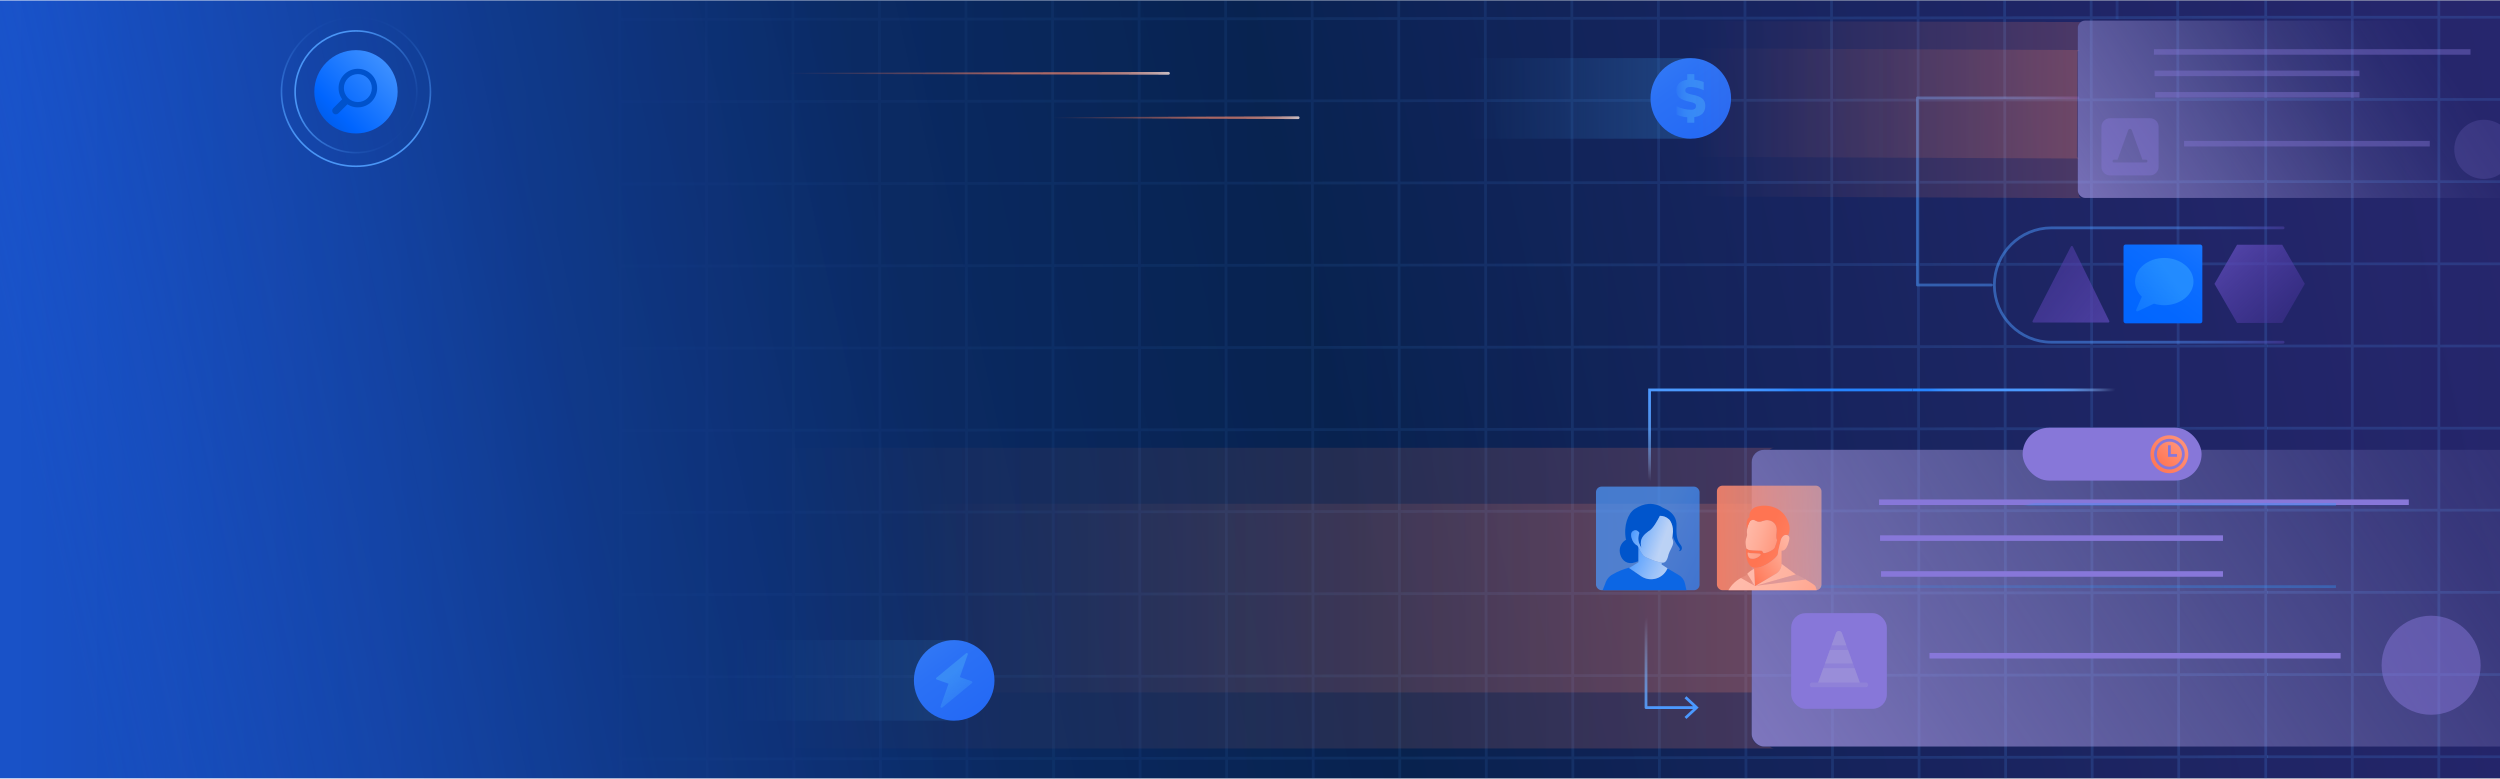 <?xml version="1.0" encoding="UTF-8"?><svg xmlns="http://www.w3.org/2000/svg" xmlns:xlink="http://www.w3.org/1999/xlink" viewBox="0 0 1800 560.72"><defs><style>.cls-1,.cls-2,.cls-3,.cls-4,.cls-5,.cls-6,.cls-7,.cls-8{fill:none;}.cls-9{fill:url(#linear-gradient);}.cls-10{clip-path:url(#clippath);}.cls-2{stroke:url(#linear-gradient-17);}.cls-2,.cls-3,.cls-4,.cls-5{stroke-width:2px;}.cls-2,.cls-3,.cls-6,.cls-7,.cls-8{stroke-miterlimit:10;}.cls-2,.cls-3,.cls-11,.cls-12,.cls-13,.cls-14{opacity:.7;}.cls-3{stroke:url(#linear-gradient-18);}.cls-15{mask:url(#mask);}.cls-16{fill:#05c;}.cls-17,.cls-18{fill:#8777d9;}.cls-19{fill:#0c66e4;}.cls-20{fill:#579dff;}.cls-21{clip-path:url(#clippath-1);}.cls-22{clip-path:url(#clippath-3);}.cls-23{clip-path:url(#clippath-2);}.cls-24{clip-path:url(#clippath-7);}.cls-25{clip-path:url(#clippath-6);}.cls-26{isolation:isolate;}.cls-26,.cls-4,.cls-5,.cls-18{opacity:.5;}.cls-26,.cls-27{fill:#998dd9;}.cls-26,.cls-27,.cls-28{fill-rule:evenodd;}.cls-29{fill:#ffbdad;}.cls-29,.cls-30,.cls-31{opacity:.2;}.cls-4{stroke:url(#linear-gradient-19);}.cls-4,.cls-5{stroke-linecap:round;stroke-linejoin:round;}.cls-5{stroke:url(#linear-gradient-20);}.cls-6{stroke:#8777d9;stroke-width:4px;}.cls-32{fill:url(#linear-gradient-8);}.cls-33{fill:url(#linear-gradient-9);}.cls-34{fill:url(#linear-gradient-2);}.cls-35{fill:url(#linear-gradient-6);}.cls-36{fill:url(#linear-gradient-7);}.cls-37{fill:url(#linear-gradient-5);}.cls-38{opacity:.4;}.cls-12{fill:url(#linear-gradient-37);}.cls-13{fill:url(#linear-gradient-10);}.cls-14{fill:url(#linear-gradient-13);}.cls-28{fill:#0052cc;}.cls-39{fill:url(#linear-gradient-41);}.cls-40{fill:url(#linear-gradient-40);}.cls-41{fill:url(#linear-gradient-43);}.cls-42{fill:url(#linear-gradient-42);}.cls-43{fill:url(#linear-gradient-14);}.cls-44{fill:url(#linear-gradient-22);}.cls-45{fill:url(#linear-gradient-21);}.cls-46{fill:url(#linear-gradient-23);}.cls-47{fill:url(#linear-gradient-15);}.cls-48{fill:url(#linear-gradient-16);}.cls-49{fill:url(#linear-gradient-12);}.cls-50{fill:url(#linear-gradient-11);}.cls-51{fill:url(#linear-gradient-27);}.cls-52{fill:url(#linear-gradient-24);}.cls-53{fill:url(#linear-gradient-26);}.cls-54{fill:url(#linear-gradient-38);}.cls-55{fill:url(#linear-gradient-35);}.cls-56{fill:url(#linear-gradient-34);}.cls-57{fill:url(#linear-gradient-39);}.cls-58{fill:url(#linear-gradient-36);}.cls-59{fill:url(#linear-gradient-25);}.cls-60{fill:url(#linear-gradient-28);}.cls-61{fill:url(#linear-gradient-29);}.cls-62{fill:url(#linear-gradient-33);}.cls-63{fill:url(#linear-gradient-30);}.cls-64{fill:url(#linear-gradient-32);}.cls-65{fill:url(#linear-gradient-31);}.cls-7{stroke:url(#linear-gradient-45);}.cls-7,.cls-8{stroke-width:1.17px;}.cls-8{stroke:url(#linear-gradient-44);}.cls-30{fill:url(#linear-gradient-3);}.cls-31{fill:url(#linear-gradient-4);}</style><clipPath id="clippath"><rect class="cls-1" y=".36" width="1800" height="560"/></clipPath><linearGradient id="linear-gradient" x1="-12.48" y1="276.41" x2="1811.64" y2="276.41" gradientUnits="userSpaceOnUse"><stop offset="0" stop-color="#1953ca"/><stop offset=".06" stop-color="#174dbc"/><stop offset=".27" stop-color="#123c90"/><stop offset=".48" stop-color="#0e2f6e"/><stop offset=".67" stop-color="#0b2555"/><stop offset=".85" stop-color="#092047"/><stop offset="1" stop-color="#091e42"/></linearGradient><linearGradient id="linear-gradient-2" x1="46.9" y1="462.87" x2="1792.56" y2="81.14" gradientTransform="translate(1799.16 552.82) rotate(-180)" gradientUnits="userSpaceOnUse"><stop offset="0" stop-color="#1e62f5" stop-opacity="0"/><stop offset=".08" stop-color="#164cbd" stop-opacity=".22"/><stop offset=".22" stop-color="#0d327a" stop-opacity=".49"/><stop offset=".36" stop-color="#072352" stop-opacity=".65"/><stop offset=".52" stop-color="#061e45" stop-opacity=".7"/><stop offset=".53" stop-color="#071e47" stop-opacity=".69"/><stop offset="1" stop-color="#442e97" stop-opacity=".5"/></linearGradient><linearGradient id="linear-gradient-3" x1="4291.87" y1="-14006.65" x2="2946.58" y2="-13997.71" gradientTransform="translate(4654.59 -13693.77) rotate(179.93)" gradientUnits="userSpaceOnUse"><stop offset="0" stop-color="#4c98f6" stop-opacity="0"/><stop offset=".41" stop-color="#4c98f6" stop-opacity=".43"/><stop offset=".82" stop-color="#4c98f6" stop-opacity=".84"/><stop offset="1" stop-color="#4c98f6"/></linearGradient><linearGradient id="linear-gradient-4" x1="2985.78" y1="-14145.58" x2="1711.57" y2="-14137.11" gradientTransform="translate(-170.39 -13828.83) scale(1 -1)" xlink:href="#linear-gradient-3"/><clipPath id="clippath-1"><rect class="cls-1" y=".36" width="1800" height="560"/></clipPath><clipPath id="clippath-2"><rect class="cls-1" x="508.34" y="-34.47" width="1352.68" height="607.78"/></clipPath><linearGradient id="linear-gradient-5" x1="528.86" y1="430.64" x2="1277.71" y2="430.64" gradientUnits="userSpaceOnUse"><stop offset=".04" stop-color="#ff856b" stop-opacity="0"/><stop offset="1" stop-color="#ff856b" stop-opacity=".2"/></linearGradient><clipPath id="clippath-3"><rect class="cls-1" x="1257.47" y="317.69" width="635.75" height="232.62"/></clipPath><linearGradient id="linear-gradient-6" x1="1062.27" y1="751.16" x2="1893.62" y2="192.05" gradientUnits="userSpaceOnUse"><stop offset=".12" stop-color="#9887db"/><stop offset=".23" stop-color="#9e8ede" stop-opacity=".83"/><stop offset=".43" stop-color="#aa9ce5" stop-opacity=".54"/><stop offset=".62" stop-color="#b3a7ea" stop-opacity=".31"/><stop offset=".78" stop-color="#baafee" stop-opacity=".14"/><stop offset=".91" stop-color="#beb4f1" stop-opacity=".04"/><stop offset=".99" stop-color="#c0b6f2" stop-opacity="0"/></linearGradient><linearGradient id="linear-gradient-7" x1="634.01" y1="430.64" x2="1261.21" y2="430.64" xlink:href="#linear-gradient-5"/><linearGradient id="linear-gradient-8" x1="946.39" y1="70.85" x2="1217.37" y2="70.85" gradientUnits="userSpaceOnUse"><stop offset=".41" stop-color="#2d71b5" stop-opacity="0"/><stop offset="1" stop-color="#2d71b5" stop-opacity=".4"/></linearGradient><linearGradient id="linear-gradient-9" x1="1310.64" y1="200.74" x2="1096.8" y2="-97.04" gradientUnits="userSpaceOnUse"><stop offset=".05" stop-color="#1953ca"/><stop offset=".09" stop-color="#1954cd"/><stop offset=".11" stop-color="#1b58d6"/><stop offset=".14" stop-color="#1d5ee7"/><stop offset=".15" stop-color="#2064f5"/><stop offset=".32" stop-color="#2267f5"/><stop offset=".47" stop-color="#2b71f5"/><stop offset=".6" stop-color="#3a82f5"/><stop offset=".71" stop-color="#4c98f6"/></linearGradient><linearGradient id="linear-gradient-10" x1="1206.92" y1="70.85" x2="1227.81" y2="70.85" gradientUnits="userSpaceOnUse"><stop offset="0" stop-color="#3f97f6" stop-opacity=".2"/><stop offset="0" stop-color="#3f97f6" stop-opacity=".21"/><stop offset=".07" stop-color="#3f97f6" stop-opacity=".39"/><stop offset=".15" stop-color="#3f97f6" stop-opacity=".55"/><stop offset=".23" stop-color="#3f97f6" stop-opacity=".69"/><stop offset=".31" stop-color="#3f97f6" stop-opacity=".8"/><stop offset=".4" stop-color="#3f97f6" stop-opacity=".89"/><stop offset=".5" stop-color="#3f97f6" stop-opacity=".95"/><stop offset=".62" stop-color="#3f97f6" stop-opacity=".99"/><stop offset=".79" stop-color="#3f97f6"/></linearGradient><linearGradient id="linear-gradient-11" x1="416.04" y1="489.87" x2="687.02" y2="489.87" gradientUnits="userSpaceOnUse"><stop offset=".41" stop-color="#2d71b5" stop-opacity="0"/><stop offset="1" stop-color="#2d71b5" stop-opacity=".2"/></linearGradient><linearGradient id="linear-gradient-12" x1="780.29" y1="619.76" x2="566.45" y2="321.97" xlink:href="#linear-gradient-9"/><linearGradient id="linear-gradient-13" x1="727.33" y1="539.09" x2="672.41" y2="472.03" gradientUnits="userSpaceOnUse"><stop offset=".33" stop-color="#3f97f6" stop-opacity="0"/><stop offset=".39" stop-color="#3f97f6" stop-opacity=".1"/><stop offset=".51" stop-color="#3f97f6" stop-opacity=".36"/><stop offset=".69" stop-color="#3f97f6" stop-opacity=".76"/><stop offset=".79" stop-color="#3f97f6"/></linearGradient><linearGradient id="linear-gradient-14" x1="758.18" y1="84.74" x2="935.67" y2="84.74" gradientUnits="userSpaceOnUse"><stop offset="0" stop-color="#ec6743" stop-opacity="0"/><stop offset=".32" stop-color="#ed7557" stop-opacity=".36"/><stop offset=".6" stop-color="#ee836a" stop-opacity=".7"/><stop offset=".72" stop-color="#ee856c" stop-opacity=".7"/><stop offset=".79" stop-color="#ef8d76" stop-opacity=".71"/><stop offset=".85" stop-color="#f09b87" stop-opacity=".72"/><stop offset=".91" stop-color="#f3ae9e" stop-opacity=".74"/><stop offset=".96" stop-color="#f6c8bc" stop-opacity=".77"/><stop offset="1" stop-color="#fae5df" stop-opacity=".8"/></linearGradient><linearGradient id="linear-gradient-15" x1="567.19" y1="52.8" x2="842.28" y2="52.8" xlink:href="#linear-gradient-14"/><linearGradient id="linear-gradient-16" x1="482.58" y1="731.18" x2="1796.45" y2="731.18" gradientUnits="userSpaceOnUse"><stop offset="0" stop-color="#fff"/><stop offset=".07" stop-color="#f7f7f7"/><stop offset=".18" stop-color="#e3e3e3"/><stop offset=".32" stop-color="#c2c2c2"/><stop offset=".47" stop-color="#949494"/><stop offset=".63" stop-color="#595959"/><stop offset=".81" stop-color="#131313"/><stop offset=".85" stop-color="#000"/></linearGradient><mask id="mask" x="423.04" y="250.41" width="1373.41" height="961.54" maskUnits="userSpaceOnUse"><polygon class="cls-48" points="482.58 692.88 1795.19 250.41 1796.45 1211.95 482.58 692.88"/></mask><linearGradient id="linear-gradient-17" x1="704.05" y1="422.39" x2="1681.87" y2="422.39" gradientUnits="userSpaceOnUse"><stop offset=".33" stop-color="#2c99ff" stop-opacity="0"/><stop offset=".48" stop-color="#2c99ff" stop-opacity=".1"/><stop offset=".8" stop-color="#2c99ff" stop-opacity=".34"/><stop offset="1" stop-color="#2c99ff" stop-opacity=".5"/></linearGradient><linearGradient id="linear-gradient-18" x1="423.04" y1="363.21" x2="1681.87" y2="363.21" xlink:href="#linear-gradient-17"/><linearGradient id="linear-gradient-19" x1="1379.5" y1="137.85" x2="1497.1" y2="137.85" gradientUnits="userSpaceOnUse"><stop offset="0" stop-color="#4c9aff"/><stop offset=".42" stop-color="#4c97fd"/><stop offset=".59" stop-color="#4c90f5"/><stop offset=".72" stop-color="#4d84e9"/><stop offset=".83" stop-color="#4e72d8"/><stop offset=".92" stop-color="#505bc2"/><stop offset="1" stop-color="#5243aa"/></linearGradient><linearGradient id="linear-gradient-20" x1="1434.91" y1="205.21" x2="1644.84" y2="205.21" xlink:href="#linear-gradient-19"/><linearGradient id="linear-gradient-21" x1="1522.93" y1="364.51" x2="1619.54" y2="271.7" gradientUnits="userSpaceOnUse"><stop offset=".32" stop-color="#ff7452"/><stop offset=".38" stop-color="#ff8061"/><stop offset=".62" stop-color="#ffac97"/><stop offset=".74" stop-color="#ffbdad"/><stop offset="1" stop-color="#ffebe5"/></linearGradient><linearGradient id="linear-gradient-22" x1="1502.96" y1="383.72" x2="1648.92" y2="243.52" xlink:href="#linear-gradient-21"/><linearGradient id="linear-gradient-23" x1="1410.81" y1="492.5" x2="964.79" y2="284.1" gradientTransform="translate(2372.79 775.29) rotate(180)" gradientUnits="userSpaceOnUse"><stop offset=".22" stop-color="#0065ff"/><stop offset=".5" stop-color="#4c9aff"/></linearGradient><linearGradient id="linear-gradient-24" x1="1087.49" y1="362.24" x2="1269.92" y2="445.33" gradientUnits="userSpaceOnUse"><stop offset=".23" stop-color="#0052cc"/><stop offset=".27" stop-color="#0053cf"/><stop offset=".3" stop-color="#0056d8"/><stop offset=".33" stop-color="#005ce9"/><stop offset=".36" stop-color="#0065ff"/><stop offset=".47" stop-color="#4c9aff"/><stop offset=".63" stop-color="#d7e7ff" stop-opacity=".8"/></linearGradient><linearGradient id="linear-gradient-25" x1="1110.81" y1="357.07" x2="1248.79" y2="407.68" xlink:href="#linear-gradient-24"/><linearGradient id="linear-gradient-26" x1="1185.67" y1="389.72" x2="1343.95" y2="385.4" gradientTransform="translate(2547.66 774.63) rotate(-180)" gradientUnits="userSpaceOnUse"><stop offset=".1" stop-color="#ff7452"/><stop offset=".44" stop-color="#ff9177" stop-opacity=".8"/><stop offset=".82" stop-color="#ffb09d" stop-opacity=".58"/><stop offset="1" stop-color="#ffbdad" stop-opacity=".5"/></linearGradient><linearGradient id="linear-gradient-27" x1="1345.94" y1="408.72" x2="1206.41" y2="367.62" gradientUnits="userSpaceOnUse"><stop offset=".32" stop-color="#ff7452"/><stop offset=".37" stop-color="#ff8061"/><stop offset=".56" stop-color="#ffac97"/><stop offset=".66" stop-color="#ffbdad"/><stop offset="1" stop-color="#ffebe5"/></linearGradient><linearGradient id="linear-gradient-28" x1="1175.35" y1="346.71" x2="1477.23" y2="475.35" xlink:href="#linear-gradient-21"/><linearGradient id="linear-gradient-29" x1="1229.5" y1="432.73" x2="1319.02" y2="375.35" xlink:href="#linear-gradient-21"/><linearGradient id="linear-gradient-30" x1="1401.85" y1="490.27" x2="1222.4" y2="393.18" gradientUnits="userSpaceOnUse"><stop offset=".32" stop-color="#ff7452"/><stop offset=".35" stop-color="#ff7c5d"/><stop offset=".45" stop-color="#ff9479"/><stop offset=".56" stop-color="#ffa690"/><stop offset=".67" stop-color="#ffb3a0"/><stop offset=".8" stop-color="#ffbaaa"/><stop offset=".98" stop-color="#ffbdad"/></linearGradient><linearGradient id="linear-gradient-31" x1="1341.63" y1="423.33" x2="1202.1" y2="382.24" xlink:href="#linear-gradient-21"/><linearGradient id="linear-gradient-32" x1="1234.09" y1="64.6" x2="1532.63" y2="64.6" gradientTransform="translate(-27.71 3.63) rotate(.26)" xlink:href="#linear-gradient-5"/><linearGradient id="linear-gradient-33" x1="1212.01" y1="78.91" x2="1499.09" y2="78.91" xlink:href="#linear-gradient-5"/><linearGradient id="linear-gradient-34" x1="1631.26" y1="325.65" x2="1348.15" y2="102.23" gradientUnits="userSpaceOnUse"><stop offset=".11" stop-color="#6554c0"/><stop offset=".21" stop-color="#6251bc" stop-opacity=".95"/><stop offset=".37" stop-color="#5b49b4" stop-opacity=".8"/><stop offset=".58" stop-color="#503ca6" stop-opacity=".57"/><stop offset=".8" stop-color="#442e96" stop-opacity=".3"/></linearGradient><linearGradient id="linear-gradient-35" x1="1559.45" y1="128.91" x2="1687.97" y2="272.6" xlink:href="#linear-gradient-34"/><linearGradient id="linear-gradient-36" x1="1496.76" y1="287.27" x2="1669.24" y2="51.27" gradientUnits="userSpaceOnUse"><stop offset=".05" stop-color="#0052cc"/><stop offset=".08" stop-color="#0053cf"/><stop offset=".11" stop-color="#0056d8"/><stop offset=".13" stop-color="#005ce9"/><stop offset=".15" stop-color="#0065ff"/><stop offset=".3" stop-color="#0367ff"/><stop offset=".42" stop-color="#0d6eff"/><stop offset=".53" stop-color="#1f7aff"/><stop offset=".64" stop-color="#378bff"/><stop offset=".71" stop-color="#4c9aff"/></linearGradient><linearGradient id="linear-gradient-37" x1="1461.98" y1="270.07" x2="1590.22" y2="180.43" gradientUnits="userSpaceOnUse"><stop offset=".33" stop-color="#2c99ff" stop-opacity="0"/><stop offset=".38" stop-color="#2c99ff" stop-opacity=".1"/><stop offset=".51" stop-color="#2c99ff" stop-opacity=".34"/><stop offset=".68" stop-color="#2c99ff" stop-opacity=".74"/><stop offset=".79" stop-color="#2c99ff"/></linearGradient><linearGradient id="linear-gradient-38" x1="1113.28" y1="408.27" x2="1273.14" y2="539.42" gradientUnits="userSpaceOnUse"><stop offset=".38" stop-color="#b2d4ff" stop-opacity="0"/><stop offset=".6" stop-color="#4c9aff"/><stop offset=".8" stop-color="#4998ff"/><stop offset=".88" stop-color="#4294ff"/><stop offset=".95" stop-color="#368dff"/><stop offset=".99" stop-color="#2684ff"/></linearGradient><linearGradient id="linear-gradient-39" x1="1337.44" y1="53.36" x2="1890.63" y2="-106.37" gradientUnits="userSpaceOnUse"><stop offset=".24" stop-color="#4c9aff" stop-opacity="0"/><stop offset=".56" stop-color="#4c9aff" stop-opacity=".44"/><stop offset=".87" stop-color="#4c9aff" stop-opacity=".84"/><stop offset="1" stop-color="#4c9aff"/></linearGradient><linearGradient id="linear-gradient-40" x1="1548.81" y1="321.75" x2="1396.5" y2="257.64" gradientUnits="userSpaceOnUse"><stop offset=".24" stop-color="#b2d4ff" stop-opacity="0"/><stop offset=".27" stop-color="#a2caff" stop-opacity=".16"/><stop offset=".3" stop-color="#8ebfff" stop-opacity=".35"/><stop offset=".34" stop-color="#7cb5ff" stop-opacity=".53"/><stop offset=".38" stop-color="#6dadff" stop-opacity=".67"/><stop offset=".41" stop-color="#61a6ff" stop-opacity=".79"/><stop offset=".45" stop-color="#57a0ff" stop-opacity=".88"/><stop offset=".5" stop-color="#519cff" stop-opacity=".95"/><stop offset=".54" stop-color="#4d9aff" stop-opacity=".99"/><stop offset=".6" stop-color="#4c9aff"/><stop offset=".8" stop-color="#4998ff"/><stop offset=".88" stop-color="#4294ff"/><stop offset=".95" stop-color="#368dff"/><stop offset=".99" stop-color="#2684ff"/></linearGradient><linearGradient id="linear-gradient-41" x1="1186.17" y1="394.37" x2="1287.96" y2="273.58" xlink:href="#linear-gradient-40"/><clipPath id="clippath-6"><rect class="cls-1" x="1489.54" y="4.94" width="424.86" height="152.34"/></clipPath><clipPath id="clippath-7"><rect class="cls-1" x="1493.79" y="11.15" width="370.72" height="139.02"/></clipPath><linearGradient id="linear-gradient-42" x1="1377.13" y1="270.2" x2="1873.97" y2="-63.93" gradientUnits="userSpaceOnUse"><stop offset=".12" stop-color="#9887db"/><stop offset=".2" stop-color="#9e8ede" stop-opacity=".83"/><stop offset=".34" stop-color="#aa9ce5" stop-opacity=".54"/><stop offset=".48" stop-color="#b3a7ea" stop-opacity=".31"/><stop offset=".59" stop-color="#baafee" stop-opacity=".14"/><stop offset=".68" stop-color="#beb4f1" stop-opacity=".04"/><stop offset=".74" stop-color="#c0b6f2" stop-opacity="0"/></linearGradient><linearGradient id="linear-gradient-43" x1="126.54" y1="190.73" x2="447.62" y2="-117.69" gradientUnits="userSpaceOnUse"><stop offset=".23" stop-color="#0052cc"/><stop offset=".27" stop-color="#0053cf"/><stop offset=".3" stop-color="#0056d8"/><stop offset=".33" stop-color="#005ce9"/><stop offset=".36" stop-color="#0065ff"/><stop offset=".5" stop-color="#4c9aff"/></linearGradient><linearGradient id="linear-gradient-44" x1="7782.12" y1="11.88" x2="7782.93" y2="120.3" gradientTransform="translate(8038.82) rotate(-180) scale(1 -1)" gradientUnits="userSpaceOnUse"><stop offset="0" stop-color="#4a96f6" stop-opacity="0"/><stop offset=".07" stop-color="#4a96f6" stop-opacity=".05"/><stop offset=".2" stop-color="#4a96f6" stop-opacity=".17"/><stop offset=".37" stop-color="#4a96f6" stop-opacity=".37"/><stop offset=".57" stop-color="#4a96f6" stop-opacity=".64"/><stop offset=".8" stop-color="#4a96f6" stop-opacity=".99"/><stop offset=".81" stop-color="#4a96f6"/></linearGradient><linearGradient id="linear-gradient-45" x1="-5847.69" y1="-10473.29" x2="-5847.03" y2="-10384.49" gradientTransform="translate(-4689.89 -10819.15) rotate(-53.72) scale(1 -1)" xlink:href="#linear-gradient-44"/></defs><g id="bg"><g class="cls-10"><rect class="cls-9" x="-12.48" y="-14.06" width="1824.12" height="580.93"/><rect class="cls-34" x="-12.48" y="-14.06" width="1824.12" height="580.93" transform="translate(1799.16 552.82) rotate(180)"/><path class="cls-30" d="m448.12,728.91l-.16-122.2,60.32-.08.16,122.2h2s-.16-122.21-.16-122.21l60.32-.08.16,122.2h2s-.16-122.21-.16-122.21l60.32-.08.16,122.2h2s-.16-122.21-.16-122.21l60.32-.08.16,122.2h2s-.16-122.21-.16-122.21l60.32-.08.16,122.2h2s-.16-122.21-.16-122.21l60.32-.08.16,122.2h2s-.16-122.21-.16-122.21l60.32-.08.16,122.2h2s-.16-122.21-.16-122.21l60.32-.08.16,122.2h2s-.16-122.21-.16-122.21l60.32-.08.16,122.2h2s-.16-122.21-.16-122.21l60.32-.08.16,122.2h2s-.16-122.21-.16-122.21l60.32-.08.16,122.2h2s-.16-122.21-.16-122.21l60.32-.08.16,122.2h2s-.16-122.21-.16-122.21l60.32-.08.16,122.2h2s-.16-122.21-.16-122.21l60.32-.08.16,122.2h2s-.16-122.21-.16-122.21l60.32-.08.16,122.2h2s-.16-122.21-.16-122.21l60.32-.08.16,122.2h2s-.16-122.21-.16-122.21l60.32-.08.16,122.2h2s-.16-122.21-.16-122.21l60.32-.08.16,122.2h2s-.16-122.21-.16-122.21l63.36-.18v-2s-63.36.18-63.36.18l-.07-57.18,63.36-.18v-2s-63.36.18-63.36.18l-.07-57.18,63.36-.18v-2s-63.36.18-63.36.18l-.07-57.18,63.36-.18v-2s-63.36.18-63.36.18l-.07-57.18,63.36-.18v-2s-63.36.18-63.36.18l-.07-57.01,63.36-.18v-2s-63.36.18-63.36.18l-.07-57.18,63.36-.18v-2s-63.36.18-63.36.18l-.07-57.18,63.36-.18v-2s-63.36.18-63.36.18l-.07-57.18,63.36-.18v-2s-63.36.18-63.36.18l-.07-57.18,63.36-.18v-2s-63.36.18-63.36.18l-.07-57.18,63.36-.18v-2s-63.36.18-63.36.18l-.07-57.18,63.36-.18v-2s-63.36.18-63.36.18l-.07-54.3h-2s.07,54.3.07,54.3l-60.32.08-.07-54.3h-2s.07,54.3.07,54.3l-60.32.08-.07-54.3h-2s.07,54.3.07,54.3l-60.32.08-.07-54.3h-2s.07,54.3.07,54.3l-60.32.08-.07-54.3h-2s.07,54.3.07,54.3l-60.32.08-.07-54.3h-2s.07,54.3.07,54.3l-60.32.08-.07-54.3h-2s.07,54.3.07,54.3l-60.32.08-.07-54.3h-2s.07,54.3.07,54.3l-60.32.08-.07-54.3h-2s.07,54.3.07,54.3l-60.32.08-.07-54.3h-2s.07,54.3.07,54.3l-60.32.08-.07-54.3h-2s.07,54.3.07,54.3l-60.32.08-.07-54.3h-2s.07,54.3.07,54.3l-60.32.08-.07-54.3h-2s.07,54.3.07,54.3l-60.32.08-.07-54.3h-2s.07,54.3.07,54.3l-60.32.08-.07-54.3h-2s.07,54.3.07,54.3l-60.32.08-.07-54.3h-2s.07,54.3.07,54.3l-60.32.08-.07-54.3h-2s.07,54.3.07,54.3l-60.32.08-.07-54.3h-2s.07,54.3.07,54.3l-60.32.08-.07-54.3h-2s1.08,829.34,1.08,829.34h2Zm-.16-124.2l-.07-57.18,60.32-.08.07,57.18-60.32.08Zm745.49-296.71l-60.32.08-.07-57.18,60.32-.08.07,57.18Zm1.93-57.18l60.32-.08.07,57.18-60.32.08-.07-57.18Zm-64.25,57.27l-60.32.08-.07-57.18,60.32-.08.07,57.18Zm-62.32.08l-60.32.08-.07-57.18,60.32-.08.07,57.18Zm-62.32.08l-60.32.08-.07-57.18,60.32-.08.07,57.18Zm-62.32.08l-60.32.08-.07-57.18,60.32-.08.07,57.18Zm-62.32.08l-60.32.08-.07-57.18,60.32-.08.07,57.18Zm-62.32.08l-60.32.08-.07-57.18,60.32-.08.07,57.18Zm-62.32.08l-60.32.08-.07-57.18,60.32-.08.07,57.18Zm0,2l.07,57.01-60.32.08-.07-57.01,60.32-.08Zm2,0l60.32-.08.07,57.01-60.32.08-.07-57.01Zm62.32-.08l60.32-.08.07,57.01-60.32.08-.07-57.01Zm62.32-.08l60.32-.08.07,57.01-60.32.08-.07-57.01Zm62.32-.08l60.32-.08.07,57.01-60.32.08-.07-57.01Zm62.32-.08l60.32-.08.07,57.01-60.32.08-.07-57.01Zm62.32-.08l60.32-.08.07,57.01-60.32.08-.07-57.01Zm62.32-.08l60.32-.08.07,57.01-60.32.08-.07-57.01Zm62.32-.08l60.32-.08.07,57.01-60.32.08-.07-57.01Zm62.32-.08l60.32-.08.07,57.01-60.32.08-.07-57.01Zm0-2l-.07-57.18,60.32-.08.07,57.18-60.32.08Zm-.08-59.18l-.07-57.18,60.32-.08.07,57.18-60.32.08Zm-2,0l-60.32.08-.07-57.18,60.32-.08.07,57.18Zm-62.32.08l-60.32.08-.07-57.18,60.32-.08.07,57.18Zm-62.32.08l-60.32.08-.07-57.18,60.32-.08.07,57.18Zm-62.32.08l-60.32.08-.07-57.18,60.32-.08.07,57.18Zm-62.32.08l-60.32.08-.07-57.18,60.32-.08.07,57.18Zm-62.32.08l-60.32.08-.07-57.18,60.32-.08.07,57.18Zm-62.32.08l-60.32.08-.07-57.18,60.32-.08.07,57.18Zm-62.32.08l-60.32.08-.07-57.18,60.32-.08.07,57.18Zm-62.32.08l-60.32.08-.07-57.18,60.32-.08.07,57.18Zm-62.32.08l-60.32.08-.07-57.18,60.32-.08.07,57.18Zm0,2l.07,57.18-60.32.08-.07-57.18,60.32-.08Zm.08,59.18l.07,57.01-60.32.08-.07-57.01,60.32-.08Zm.08,59.01l.07,57.18-60.32.08-.07-57.18,60.32-.08Zm2,0l60.32-.08.07,57.18-60.32.08-.07-57.18Zm62.32-.08l60.32-.08.07,57.18-60.32.08-.07-57.18Zm62.32-.08l60.32-.08.07,57.18-60.32.08-.07-57.18Zm62.32-.08l60.32-.08.07,57.18-60.32.08-.07-57.18Zm62.32-.08l60.32-.08.07,57.18-60.32.08-.07-57.18Zm62.32-.08l60.32-.08.07,57.18-60.32.08-.07-57.18Zm62.32-.08l60.32-.08.07,57.18-60.32.08-.07-57.18Zm62.32-.08l60.32-.08.07,57.18-60.32.08-.07-57.18Zm62.32-.08l60.32-.08.07,57.18-60.32.08-.07-57.18Zm62.32-.08l60.32-.08.07,57.18-60.32.08-.07-57.18Zm62.32-.08l60.32-.08.07,57.18-60.32.08-.07-57.18Zm0-2l-.07-57.01,60.32-.08.07,57.01-60.32.08Zm-.08-59.01l-.07-57.18,60.32-.08.07,57.18-60.32.08Zm-.08-59.18l-.07-57.18,60.32-.08.07,57.18-60.32.08Zm-.08-59.18l-.07-57.18,60.32-.08.07,57.18-60.32.08Zm-2,0l-60.32.08-.07-57.18,60.32-.08.07,57.18Zm-62.32.08l-60.32.08-.07-57.18,60.32-.08.07,57.18Zm-62.32.08l-60.32.08-.07-57.18,60.32-.08.07,57.18Zm-62.32.08l-60.32.08-.07-57.18,60.32-.08.07,57.18Zm-62.32.08l-60.32.08-.07-57.18,60.32-.08.07,57.18Zm-62.32.08l-60.32.08-.07-57.18,60.32-.08.07,57.18Zm-62.32.08l-60.32.08-.07-57.18,60.32-.08.07,57.18Zm-62.32.08l-60.32.08-.07-57.18,60.32-.08.07,57.18Zm-62.32.08l-60.32.08-.07-57.18,60.32-.08.07,57.18Zm-62.32.08l-60.32.08-.07-57.18,60.32-.08.07,57.18Zm-62.32.08l-60.32.08-.07-57.18,60.32-.08.07,57.18Zm-62.32.08l-60.32.08-.07-57.18,60.32-.08.07,57.18Zm0,2l.07,57.18-60.32.08-.07-57.18,60.32-.08Zm.08,59.18l.07,57.18-60.32.08-.07-57.18,60.32-.08Zm.08,59.18l.07,57.01-60.32.08-.07-57.01,60.32-.08Zm.08,59.01l.07,57.18-60.32.08-.07-57.18,60.32-.08Zm.08,59.18l.07,57.18-60.32.08-.07-57.18,60.32-.08Zm2,0l60.32-.08.07,57.18-60.32.08-.07-57.18Zm62.32-.08l60.32-.08.07,57.18-60.32.08-.07-57.18Zm62.32-.08l60.32-.08.07,57.18-60.32.08-.07-57.18Zm62.32-.08l60.32-.08.07,57.18-60.32.08-.07-57.18Zm62.32-.08l60.32-.08.07,57.18-60.32.08-.07-57.18Zm62.32-.08l60.32-.08.07,57.18-60.32.08-.07-57.18Zm62.32-.08l60.32-.08.07,57.18-60.32.08-.07-57.18Zm62.32-.08l60.32-.08.07,57.18-60.32.08-.07-57.18Zm62.32-.08l60.32-.08.07,57.18-60.32.08-.07-57.18Zm62.32-.08l60.32-.08.07,57.18-60.32.08-.07-57.18Zm62.32-.08l60.32-.08.07,57.18-60.32.08-.07-57.18Zm62.32-.08l60.32-.08.07,57.18-60.32.08-.07-57.18Zm62.32-.08l60.32-.08.07,57.18-60.32.08-.07-57.18Zm0-2l-.07-57.18,60.32-.08.07,57.18-60.32.08Zm-.08-59.18l-.07-57.01,60.32-.08.07,57.01-60.32.08Zm-.08-59.01l-.07-57.18,60.32-.08.07,57.18-60.32.08Zm-.08-59.18l-.07-57.18,60.32-.08.07,57.18-60.32.08Zm-.08-59.18l-.07-57.18,60.32-.08.07,57.18-60.32.08Zm-.08-59.18l-.07-57.18,60.32-.08.07,57.18-60.32.08Zm-2,0l-60.32.08-.07-57.18,60.32-.08.07,57.18Zm-62.32.08l-60.32.08-.07-57.18,60.32-.08.07,57.18Zm-62.32.08l-60.32.08-.07-57.18,60.32-.08.07,57.18Zm-62.32.08l-60.32.08-.07-57.18,60.32-.08.07,57.18Zm-62.32.08l-60.32.08-.07-57.18,60.32-.08.07,57.18Zm-62.32.08l-60.32.08-.07-57.18,60.32-.08.07,57.18Zm-62.32.08l-60.32.08-.07-57.18,60.32-.08.07,57.18Zm-62.32.08l-60.32.08-.07-57.18,60.32-.08.07,57.18Zm-62.32.08l-60.32.08-.07-57.18,60.32-.08.07,57.18Zm-62.32.08l-60.32.08-.07-57.18,60.32-.08.07,57.18Zm-62.32.08l-60.32.08-.07-57.18,60.32-.08.07,57.18Zm-62.32.08l-60.32.08-.07-57.18,60.32-.08.07,57.18Zm-62.32.08l-60.32.08-.07-57.18,60.32-.08.07,57.18Zm-62.32.08l-60.32.08-.07-57.18,60.32-.08.07,57.18Zm0,2l.07,57.18-60.32.08-.07-57.18,60.32-.08Zm.08,59.18l.07,57.18-60.32.08-.07-57.18,60.32-.08Zm.08,59.18l.07,57.18-60.32.08-.07-57.18,60.32-.08Zm.08,59.18l.07,57.01-60.32.08-.07-57.01,60.32-.08Zm.08,59.01l.07,57.18-60.32.08-.07-57.18,60.32-.08Zm.08,59.18l.07,57.18-60.32.08-.07-57.18,60.32-.08Zm.08,59.18l.07,57.18-60.32.08-.07-57.18,60.32-.08Zm2,0l60.32-.08.07,57.18-60.32.08-.07-57.18Zm62.32-.08l60.32-.08.07,57.18-60.32.08-.07-57.18Zm62.32-.08l60.32-.08.07,57.18-60.32.08-.07-57.18Zm62.32-.08l60.32-.08.07,57.18-60.32.08-.07-57.18Zm62.32-.08l60.32-.08.07,57.18-60.32.08-.07-57.18Zm62.32-.08l60.32-.08.07,57.18-60.32.08-.07-57.18Zm62.32-.08l60.32-.08.07,57.18-60.32.08-.07-57.18Zm62.32-.08l60.32-.08.07,57.18-60.32.08-.07-57.18Zm62.32-.08l60.32-.08.07,57.18-60.32.08-.07-57.18Zm62.32-.08l60.32-.08.07,57.18-60.32.08-.07-57.18Zm62.32-.08l60.32-.08.07,57.18-60.32.08-.07-57.18Zm62.32-.08l60.32-.08.07,57.18-60.32.08-.07-57.18Zm62.32-.08l60.32-.08.07,57.18-60.32.08-.07-57.18Zm62.32-.08l60.32-.08.07,57.18-60.32.08-.07-57.18Zm62.32-.08l60.32-.08.07,57.18-60.32.08-.07-57.18Zm0-2l-.07-57.18,60.32-.08.07,57.18-60.32.08Zm-.08-59.18l-.07-57.18,60.32-.08.07,57.18-60.32.08Zm-.08-59.18l-.07-57.01,60.32-.08.07,57.01-60.32.08Zm-.08-59.01l-.07-57.18,60.32-.08.07,57.18-60.32.08Zm-.08-59.18l-.07-57.18,60.32-.08.07,57.18-60.32.08Zm-.08-59.18l-.07-57.18,60.32-.08.07,57.18-60.32.08Zm-.08-59.18l-.07-57.18,60.32-.08.07,57.18-60.32.08Zm-.08-59.18l-.07-57.18,60.32-.08.07,57.18-60.32.08Zm-2,0l-60.32.08-.07-57.18,60.32-.08.07,57.18Zm-62.32.08l-60.32.08-.07-57.18,60.32-.08.07,57.18Zm-62.32.08l-60.32.08-.07-57.18,60.32-.08.07,57.18Zm-62.32.08l-60.32.08-.07-57.18,60.32-.08.07,57.18Zm-62.32.08l-60.32.08-.07-57.18,60.32-.08.07,57.18Zm-62.32.08l-60.32.08-.07-57.18,60.32-.08.07,57.18Zm-62.32.08l-60.32.08-.07-57.18,60.32-.08.07,57.18Zm-62.32.08l-60.32.08-.07-57.18,60.32-.08.07,57.18Zm-62.32.08l-60.32.08-.07-57.18,60.32-.08.07,57.18Zm-62.32.08l-60.32.08-.07-57.18,60.32-.08.07,57.18Zm-62.32.08l-60.32.08-.07-57.18,60.32-.08.07,57.18Zm-62.32.08l-60.32.08-.07-57.18,60.32-.08.07,57.18Zm-62.32.08l-60.32.08-.07-57.18,60.32-.08.07,57.18Zm-62.32.08l-60.32.08-.07-57.18,60.32-.08.07,57.18Zm-62.32.08l-60.32.08-.07-57.18,60.32-.08.07,57.18Zm-62.32.08l-60.32.08-.07-57.18,60.32-.08.07,57.18Zm0,2l.07,57.18-60.32.08-.07-57.18,60.32-.08Zm.08,59.18l.07,57.18-60.32.08-.07-57.18,60.32-.08Zm.08,59.18l.07,57.18-60.32.08-.07-57.18,60.32-.08Zm.08,59.18l.07,57.18-60.32.08-.07-57.18,60.32-.08Zm.08,59.18l.07,57.01-60.32.08-.07-57.01,60.32-.08Zm.08,59.01l.07,57.18-60.32.08-.07-57.18,60.32-.08Zm.08,59.18l.07,57.18-60.32.08-.07-57.18,60.32-.08Zm.08,59.18l.07,57.18-60.32.08-.07-57.18,60.32-.08Zm2.15,116.36l-.07-57.18,60.32-.08.07,57.18-60.32.08Zm62.32-.08l-.07-57.18,60.32-.08.07,57.18-60.32.08Zm62.32-.08l-.07-57.18,60.32-.08.07,57.18-60.32.08Zm62.32-.08l-.07-57.18,60.32-.08.07,57.18-60.32.08Zm62.32-.08l-.07-57.18,60.32-.08.07,57.18-60.32.08Zm62.32-.08l-.07-57.18,60.32-.08.07,57.18-60.32.08Zm62.32-.08l-.07-57.18,60.32-.08.07,57.18-60.32.08Zm62.32-.08l-.07-57.18,60.32-.08.07,57.18-60.32.08Zm62.32-.08l-.07-57.18,60.32-.08.07,57.18-60.32.08Zm62.32-.08l-.07-57.18,60.32-.08.07,57.18-60.32.08Zm62.32-.08l-.07-57.18,60.32-.08.07,57.18-60.32.08Zm62.32-.08l-.07-57.18,60.32-.08.07,57.18-60.32.08Zm62.32-.08l-.07-57.18,60.32-.08.07,57.18-60.32.08Zm62.32-.08l-.07-57.18,60.32-.08.07,57.18-60.32.08Zm62.32-.08l-.07-57.18,60.32-.08.07,57.18-60.32.08Zm62.32-.08l-.07-57.18,60.32-.08.07,57.18-60.32.08Zm122.65-.16l-60.32.08-.07-57.18,60.32-.08.07,57.18Zm-.08-59.18l-60.32.08-.07-57.18,60.32-.08.07,57.18Zm-.08-59.18l-60.32.08-.07-57.18,60.32-.08.07,57.18Zm-.08-59.18l-60.32.08-.07-57.18,60.32-.08.07,57.18Zm-.08-59.18l-60.32.08-.07-57.01,60.32-.08.07,57.01Zm-.08-59.01l-60.32.08-.07-57.18,60.32-.08.07,57.18Zm-.08-59.18l-60.32.08-.07-57.18,60.32-.08.07,57.18Zm-.08-59.18l-60.32.08-.07-57.18,60.32-.08.07,57.18Zm-.08-59.18l-60.32.08-.07-57.18,60.32-.08.07,57.18Zm-.08-59.18l-60.32.08-.07-57.18,60.32-.08.07,57.18Zm-.15-116.36l.07,57.18-60.32.08-.07-57.18,60.32-.08Zm-62.32.08l.07,57.18-60.32.08-.07-57.18,60.32-.08Zm-62.32.08l.07,57.18-60.32.08-.07-57.18,60.32-.08Zm-62.32.08l.07,57.18-60.32.08-.07-57.18,60.32-.08Zm-62.32.08l.07,57.18-60.32.08-.07-57.18,60.32-.08Zm-62.32.08l.07,57.18-60.32.08-.07-57.18,60.32-.08Zm-62.32.08l.07,57.18-60.32.08-.07-57.18,60.32-.08Zm-62.32.08l.07,57.18-60.32.08-.07-57.18,60.32-.08Zm-62.32.08l.07,57.18-60.32.08-.07-57.18,60.32-.08Zm-62.32.08l.07,57.18-60.32.08-.07-57.18,60.32-.08Zm-62.32.08l.07,57.18-60.32.08-.07-57.18,60.32-.08Zm-62.32.08l.07,57.18-60.32.08-.07-57.18,60.32-.08Zm-62.32.08l.07,57.18-60.32.08-.07-57.18,60.32-.08Zm-62.32.08l.07,57.18-60.32.08-.07-57.18,60.32-.08Zm-62.32.08l.07,57.18-60.32.08-.07-57.18,60.32-.08Zm-62.32.08l.07,57.18-60.32.08-.07-57.18,60.32-.08Zm-62.32.08l.07,57.18-60.32.08-.07-57.18,60.32-.08Zm-62.32.08l.07,57.18-60.32.08-.07-57.18,60.32-.08Z"/><path class="cls-31" d="m2754.11,727.27V-102.06s-2,0-2,0v54.3s-60.32,0-60.32,0v-54.3s-2,0-2,0v54.3s-60.32,0-60.32,0v-54.3s-2,0-2,0v54.3s-60.32,0-60.32,0v-54.3s-2,0-2,0v54.3s-60.32,0-60.32,0v-54.3s-2,0-2,0v54.3s-60.32,0-60.32,0v-54.3s-2,0-2,0v54.3s-60.32,0-60.32,0v-54.3s-2,0-2,0v54.3s-60.32,0-60.32,0v-54.3s-2,0-2,0v54.3s-60.32,0-60.32,0v-54.3s-2,0-2,0v54.3s-60.32,0-60.32,0v-54.3s-2,0-2,0v54.3s-60.32,0-60.32,0v-54.3s-2,0-2,0v54.3s-60.32,0-60.32,0v-54.3s-2,0-2,0v54.3s-60.32,0-60.32,0v-54.3s-2,0-2,0v54.3s-60.32,0-60.32,0v-54.3s-2,0-2,0v54.3s-60.32,0-60.32,0v-54.3s-2,0-2,0v54.3s-60.32,0-60.32,0v-54.3s-2,0-2,0v54.3s-60.32,0-60.32,0v-54.3s-2,0-2,0v54.3s-60.32,0-60.32,0v-54.3s-2,0-2,0v54.3s-60.32,0-60.32,0v-54.3s-2,0-2,0v54.3s2,0,2,0v2s-2,0-2,0V11.42s2,0,2,0v2s-2,0-2,0v57.18s2,0,2,0v2s-2,0-2,0v57.18s2,0,2,0v2s-2,0-2,0v57.18s2,0,2,0v2s-2,0-2,0v57.18s2,0,2,0v2s-2,0-2,0v57.18s2,0,2,0v2s-2,0-2,0v57.01s2,0,2,0v2s-2,0-2,0v57.18s2,0,2,0v2s-2,0-2,0v57.18s2,0,2,0v2s-2,0-2,0v57.18s2,0,2,0v2s-2,0-2,0v57.18s2,0,2,0v2s-2,0-2,0v122.21s2,0,2,0v-122.21s60.32,0,60.32,0v122.21s2,0,2,0v-122.21s60.32,0,60.32,0v122.21s2,0,2,0v-122.21s60.32,0,60.32,0v122.21s2,0,2,0v-122.21s60.32,0,60.32,0v122.21s2,0,2,0v-122.21s60.32,0,60.32,0v122.21s2,0,2,0v-122.21s60.32,0,60.32,0v122.21s2,0,2,0v-122.21s60.32,0,60.32,0v122.21s2,0,2,0v-122.21s60.32,0,60.32,0v122.21s2,0,2,0v-122.21s60.32,0,60.32,0v122.21s2,0,2,0v-122.21s60.32,0,60.32,0v122.21s2,0,2,0v-122.21s60.32,0,60.32,0v122.21s2,0,2,0v-122.21s60.32,0,60.32,0v122.21s2,0,2,0v-122.21s60.32,0,60.32,0v122.21s2,0,2,0v-122.21s60.32,0,60.32,0v122.21s2,0,2,0v-122.21s60.32,0,60.32,0v122.21s2,0,2,0v-122.21s60.32,0,60.32,0v122.21s2,0,2,0v-122.21s60.32,0,60.32,0v122.21s2,0,2,0v-122.21s60.32,0,60.32,0v122.21s2,0,2,0Zm-62.32-124.21v-57.18s60.32,0,60.32,0v57.18s-60.32,0-60.32,0Zm-685.55-352.92h60.32s0,57.18,0,57.18h-60.32s0-57.18,0-57.18Zm-2,57.18h-60.32s0-57.18,0-57.18h60.32s0,57.18,0,57.18Zm64.32-57.18h60.32s0,57.18,0,57.18h-60.32s0-57.18,0-57.18Zm62.32,0h60.32s0,57.18,0,57.18h-60.32s0-57.18,0-57.18Zm62.32,0h60.32s0,57.18,0,57.18h-60.32s0-57.18,0-57.18Zm62.32,0h60.32s0,57.18,0,57.18h-60.32s0-57.18,0-57.18Zm62.32,0h60.32s0,57.18,0,57.18h-60.32s0-57.18,0-57.18Zm62.32,0h60.32s0,57.18,0,57.18h-60.32s0-57.18,0-57.18Zm62.32,0h60.32s0,57.18,0,57.18h-60.32s0-57.18,0-57.18Zm60.32,59.18v57.01s-60.32,0-60.32,0v-57.01s60.32,0,60.32,0Zm-62.32,57.01h-60.32s0-57.01,0-57.01h60.32s0,57.01,0,57.01Zm-62.32,0h-60.32s0-57.01,0-57.01h60.32s0,57.01,0,57.01Zm-62.32,0h-60.32s0-57.01,0-57.01h60.32s0,57.01,0,57.01Zm-62.32,0h-60.32s0-57.01,0-57.01h60.32s0,57.01,0,57.01Zm-62.32,0h-60.32s0-57.01,0-57.01h60.32s0,57.01,0,57.01Zm-62.32,0h-60.32s0-57.01,0-57.01h60.32s0,57.01,0,57.01Zm-62.32,0h-60.32s0-57.01,0-57.01h60.32s0,57.01,0,57.01Zm-62.32,0h-60.32s0-57.01,0-57.01h60.32s0,57.01,0,57.01Zm-62.32,0h-60.32s0-57.01,0-57.01h60.32s0,57.01,0,57.01Zm-60.32-59.01v-57.18s60.32,0,60.32,0v57.18s-60.32,0-60.32,0Zm0-59.18v-57.18s60.32,0,60.32,0v57.18s-60.32,0-60.32,0Zm62.32-57.18h60.32s0,57.18,0,57.18h-60.32s0-57.18,0-57.18Zm62.32,0h60.32s0,57.18,0,57.18h-60.32s0-57.18,0-57.18Zm62.32,0h60.32s0,57.18,0,57.18h-60.32s0-57.18,0-57.18Zm62.32,0h60.32s0,57.18,0,57.18h-60.32s0-57.18,0-57.18Zm62.32,0h60.32s0,57.18,0,57.18h-60.32s0-57.18,0-57.18Zm62.32,0h60.32s0,57.18,0,57.18h-60.32s0-57.18,0-57.18Zm62.32,0h60.32s0,57.18,0,57.18h-60.32s0-57.18,0-57.18Zm62.32,0h60.32s0,57.18,0,57.18h-60.32s0-57.18,0-57.18Zm62.32,0h60.32s0,57.18,0,57.18h-60.32s0-57.18,0-57.18Zm62.32,0h60.32s0,57.18,0,57.18h-60.32s0-57.18,0-57.18Zm60.32,59.18v57.18s-60.32,0-60.32,0v-57.18s60.32,0,60.32,0Zm0,59.18v57.01s-60.32,0-60.32,0v-57.01s60.32,0,60.32,0Zm0,59.01v57.18s-60.32,0-60.32,0v-57.18s60.32,0,60.32,0Zm-62.32,57.18h-60.32s0-57.18,0-57.18h60.32s0,57.18,0,57.18Zm-62.32,0h-60.32s0-57.18,0-57.18h60.32s0,57.18,0,57.18Zm-62.32,0h-60.32s0-57.18,0-57.18h60.32s0,57.18,0,57.18Zm-62.32,0h-60.32s0-57.18,0-57.18h60.32s0,57.18,0,57.18Zm-62.32,0h-60.32s0-57.18,0-57.18h60.32s0,57.18,0,57.18Zm-62.32,0h-60.32s0-57.18,0-57.18h60.32s0,57.18,0,57.18Zm-62.32,0h-60.32s0-57.18,0-57.18h60.32s0,57.18,0,57.18Zm-62.32,0h-60.32s0-57.18,0-57.18h60.32s0,57.18,0,57.18Zm-62.32,0h-60.32s0-57.18,0-57.18h60.32s0,57.18,0,57.18Zm-62.32,0h-60.32s0-57.18,0-57.18h60.32s0,57.18,0,57.18Zm-62.32,0h-60.32s0-57.18,0-57.18h60.32s0,57.18,0,57.18Zm-60.32-59.18v-57.01s60.32,0,60.32,0v57.01s-60.32,0-60.32,0Zm0-59.01v-57.18s60.32,0,60.32,0v57.18s-60.32,0-60.32,0Zm0-59.18v-57.18s60.32,0,60.32,0v57.18s-60.32,0-60.32,0Zm0-59.18v-57.18s60.32,0,60.32,0v57.18s-60.32,0-60.32,0Zm62.32-57.18h60.32s0,57.18,0,57.18h-60.32s0-57.18,0-57.18Zm62.32,0h60.32s0,57.18,0,57.18h-60.32s0-57.18,0-57.18Zm62.32,0h60.32s0,57.18,0,57.18h-60.32s0-57.18,0-57.18Zm62.32,0h60.32s0,57.18,0,57.18h-60.32s0-57.18,0-57.18Zm62.32,0h60.32s0,57.18,0,57.18h-60.32s0-57.18,0-57.18Zm62.32,0h60.32s0,57.18,0,57.18h-60.32s0-57.18,0-57.18Zm62.32,0h60.32s0,57.18,0,57.18h-60.32s0-57.18,0-57.18Zm62.32,0h60.32s0,57.18,0,57.18h-60.32s0-57.18,0-57.18Zm62.32,0h60.32s0,57.18,0,57.18h-60.32s0-57.18,0-57.18Zm62.32,0h60.32s0,57.18,0,57.18h-60.32s0-57.18,0-57.18Zm62.32,0h60.32s0,57.18,0,57.18h-60.32s0-57.18,0-57.18Zm62.32,0h60.32s0,57.18,0,57.18h-60.32s0-57.18,0-57.18Zm60.32,59.18v57.18s-60.32,0-60.32,0v-57.18s60.32,0,60.32,0Zm0,59.18v57.18s-60.32,0-60.32,0v-57.18s60.32,0,60.32,0Zm0,59.18v57.01s-60.32,0-60.32,0v-57.01s60.32,0,60.32,0Zm0,59.01v57.18s-60.32,0-60.32,0v-57.18s60.32,0,60.32,0Zm0,59.18v57.18s-60.32,0-60.32,0v-57.18s60.32,0,60.32,0Zm-62.32,57.18h-60.32s0-57.18,0-57.18h60.32s0,57.18,0,57.18Zm-62.32,0h-60.32s0-57.18,0-57.18h60.32s0,57.18,0,57.18Zm-62.32,0h-60.32s0-57.18,0-57.18h60.32s0,57.18,0,57.18Zm-62.32,0h-60.32s0-57.18,0-57.18h60.32s0,57.18,0,57.18Zm-62.32,0h-60.32s0-57.18,0-57.18h60.32s0,57.18,0,57.18Zm-62.32,0h-60.32s0-57.18,0-57.18h60.32s0,57.18,0,57.18Zm-62.32,0h-60.32s0-57.18,0-57.18h60.32s0,57.18,0,57.18Zm-62.32,0h-60.32s0-57.18,0-57.18h60.32s0,57.18,0,57.18Zm-62.32,0h-60.32s0-57.18,0-57.18h60.32s0,57.18,0,57.18Zm-62.32,0h-60.32s0-57.18,0-57.18h60.32s0,57.18,0,57.18Zm-62.32,0h-60.32s0-57.18,0-57.18h60.32s0,57.18,0,57.18Zm-62.32,0h-60.32s0-57.18,0-57.18h60.32s0,57.18,0,57.18Zm-62.32,0h-60.32s0-57.18,0-57.18h60.32s0,57.18,0,57.18Zm-60.32-59.18v-57.18s60.32,0,60.32,0v57.18s-60.32,0-60.32,0Zm0-59.18v-57.01s60.32,0,60.32,0v57.01s-60.32,0-60.32,0Zm0-59.01v-57.18s60.32,0,60.32,0v57.18s-60.32,0-60.32,0Zm0-59.18v-57.18s60.32,0,60.32,0v57.18s-60.32,0-60.32,0Zm0-59.18v-57.18s60.32,0,60.32,0v57.18s-60.32,0-60.32,0Zm0-59.18v-57.18s60.32,0,60.32,0v57.18s-60.32,0-60.32,0Zm62.32-57.18h60.32s0,57.18,0,57.18h-60.32s0-57.18,0-57.18Zm62.32,0h60.32s0,57.18,0,57.18h-60.32s0-57.18,0-57.18Zm62.32,0h60.32s0,57.18,0,57.18h-60.32s0-57.18,0-57.18Zm62.32,0h60.32s0,57.18,0,57.18h-60.32s0-57.18,0-57.18Zm62.32,0h60.32s0,57.18,0,57.18h-60.32s0-57.18,0-57.18Zm62.32,0h60.32s0,57.18,0,57.18h-60.32s0-57.18,0-57.18Zm62.32,0h60.32s0,57.18,0,57.18h-60.32s0-57.18,0-57.18Zm62.32,0h60.32s0,57.18,0,57.18h-60.32s0-57.18,0-57.18Zm62.32,0h60.32s0,57.18,0,57.18h-60.32s0-57.18,0-57.18Zm62.32,0h60.32s0,57.18,0,57.18h-60.32s0-57.18,0-57.18Zm62.32,0h60.32s0,57.18,0,57.18h-60.32s0-57.18,0-57.18Zm62.32,0h60.32s0,57.18,0,57.18h-60.32s0-57.18,0-57.18Zm62.32,0h60.32s0,57.18,0,57.18h-60.32s0-57.18,0-57.18Zm62.32,0h60.32s0,57.18,0,57.18h-60.32s0-57.18,0-57.18Zm60.32,59.18v57.18s-60.32,0-60.32,0v-57.18s60.32,0,60.32,0Zm0,59.18v57.18s-60.32,0-60.32,0v-57.18s60.32,0,60.32,0Zm0,59.18v57.18s-60.32,0-60.32,0v-57.18s60.32,0,60.32,0Zm0,59.18v57.01s-60.32,0-60.32,0v-57.01s60.32,0,60.32,0Zm0,59.01v57.18s-60.32,0-60.32,0v-57.18s60.32,0,60.32,0Zm0,59.18v57.18s-60.32,0-60.32,0v-57.18s60.32,0,60.32,0Zm0,59.18v57.18s-60.32,0-60.32,0v-57.18s60.32,0,60.32,0Zm-62.32,57.18h-60.32s0-57.18,0-57.18h60.32s0,57.18,0,57.18Zm-62.32,0h-60.32s0-57.18,0-57.18h60.32s0,57.18,0,57.18Zm-62.32,0h-60.32s0-57.18,0-57.18h60.32s0,57.18,0,57.18Zm-62.32,0h-60.32s0-57.18,0-57.18h60.32s0,57.18,0,57.18Zm-62.32,0h-60.32s0-57.18,0-57.18h60.32s0,57.18,0,57.18Zm-62.32,0h-60.32s0-57.18,0-57.18h60.32s0,57.18,0,57.18Zm-62.32,0h-60.32s0-57.18,0-57.18h60.32s0,57.18,0,57.18Zm-62.32,0h-60.32s0-57.18,0-57.18h60.32s0,57.18,0,57.18Zm-62.32,0h-60.32s0-57.18,0-57.18h60.32s0,57.18,0,57.18Zm-62.32,0h-60.32s0-57.18,0-57.18h60.32s0,57.18,0,57.18Zm-62.32,0h-60.32s0-57.18,0-57.18h60.32s0,57.18,0,57.18Zm-62.32,0h-60.32s0-57.18,0-57.18h60.32s0,57.18,0,57.18Zm-62.32,0h-60.32s0-57.18,0-57.18h60.32s0,57.18,0,57.18Zm-62.32,0h-60.32s0-57.18,0-57.18h60.32s0,57.18,0,57.18Zm-62.32,0h-60.32s0-57.18,0-57.18h60.32s0,57.18,0,57.18Zm-60.32-59.18v-57.18s60.32,0,60.32,0v57.18s-60.32,0-60.32,0Zm0-59.18v-57.18s60.32,0,60.32,0v57.18s-60.32,0-60.32,0Zm0-59.18v-57.01s60.32,0,60.32,0v57.01s-60.32,0-60.32,0Zm0-59.01v-57.18s60.32,0,60.32,0v57.18s-60.32,0-60.32,0Zm0-59.18v-57.18s60.32,0,60.32,0v57.18s-60.32,0-60.32,0Zm0-59.18v-57.18s60.32,0,60.32,0v57.18s-60.32,0-60.32,0Zm0-59.18v-57.18s60.32,0,60.32,0v57.18s-60.32,0-60.32,0Zm0-59.18V13.42s60.32,0,60.32,0v57.18s-60.32,0-60.32,0Zm62.32-57.18h60.32s0,57.18,0,57.18h-60.32s0-57.18,0-57.18Zm62.32,0h60.32s0,57.18,0,57.18h-60.32s0-57.18,0-57.18Zm62.32,0h60.32s0,57.18,0,57.18h-60.32s0-57.18,0-57.18Zm62.32,0h60.32s0,57.18,0,57.18h-60.32s0-57.18,0-57.18Zm62.32,0h60.32s0,57.18,0,57.18h-60.32s0-57.18,0-57.18Zm62.32,0h60.32s0,57.18,0,57.18h-60.32s0-57.18,0-57.18Zm62.32,0h60.32s0,57.18,0,57.18h-60.32s0-57.18,0-57.18Zm62.32,0h60.32s0,57.18,0,57.18h-60.32s0-57.18,0-57.18Zm62.32,0h60.32s0,57.18,0,57.18h-60.32s0-57.18,0-57.18Zm62.32,0h60.32s0,57.18,0,57.18h-60.32s0-57.18,0-57.18Zm62.32,0h60.32s0,57.18,0,57.18h-60.32s0-57.18,0-57.18Zm62.32,0h60.32s0,57.18,0,57.18h-60.32s0-57.18,0-57.18Zm62.32,0h60.32s0,57.18,0,57.18h-60.32s0-57.18,0-57.18Zm62.32,0h60.32s0,57.18,0,57.18h-60.32s0-57.18,0-57.18Zm62.32,0h60.32s0,57.18,0,57.18h-60.32s0-57.18,0-57.18Zm62.32,0h60.32s0,57.18,0,57.18h-60.32s0-57.18,0-57.18Zm60.32,59.18v57.18s-60.32,0-60.32,0v-57.18s60.32,0,60.32,0Zm0,59.18v57.18s-60.32,0-60.32,0v-57.18s60.32,0,60.32,0Zm0,59.18v57.18s-60.32,0-60.32,0v-57.18s60.32,0,60.32,0Zm0,59.18v57.18s-60.32,0-60.32,0v-57.18s60.32,0,60.32,0Zm0,59.18v57.01s-60.32,0-60.32,0v-57.01s60.32,0,60.32,0Zm0,59.01v57.18s-60.32,0-60.32,0v-57.18s60.32,0,60.32,0Zm0,59.18v57.18s-60.32,0-60.32,0v-57.18s60.32,0,60.32,0Zm0,59.18v57.18s-60.32,0-60.32,0v-57.18s60.32,0,60.32,0Zm-122.65,116.36v-57.18s60.32,0,60.32,0v57.18s-60.32,0-60.32,0Zm-62.32,0v-57.18s60.32,0,60.32,0v57.18s-60.32,0-60.32,0Zm-62.32,0v-57.18s60.32,0,60.32,0v57.18s-60.32,0-60.32,0Zm-62.32,0v-57.18s60.32,0,60.32,0v57.18s-60.32,0-60.32,0Zm-62.32,0v-57.18s60.32,0,60.32,0v57.18s-60.32,0-60.32,0Zm-62.32,0v-57.18s60.32,0,60.32,0v57.18s-60.32,0-60.32,0Zm-62.32,0v-57.18s60.32,0,60.32,0v57.18s-60.32,0-60.32,0Zm-62.32,0v-57.18s60.32,0,60.32,0v57.18s-60.32,0-60.32,0Zm-62.32,0v-57.18s60.32,0,60.32,0v57.18s-60.32,0-60.32,0Zm-62.32,0v-57.18s60.32,0,60.32,0v57.18s-60.32,0-60.32,0Zm-62.32,0v-57.18s60.32,0,60.32,0v57.18s-60.32,0-60.32,0Zm-62.32,0v-57.18s60.32,0,60.32,0v57.18s-60.32,0-60.32,0Zm-62.32,0v-57.18s60.32,0,60.32,0v57.18s-60.32,0-60.32,0Zm-62.32,0v-57.18s60.32,0,60.32,0v57.18s-60.32,0-60.32,0Zm-62.32,0v-57.18s60.32,0,60.32,0v57.18s-60.32,0-60.32,0Zm-62.32,0v-57.18s60.32,0,60.32,0v57.18s-60.32,0-60.32,0Zm-62.32-57.18h60.32s0,57.18,0,57.18h-60.32s0-57.18,0-57.18Zm0-59.18h60.32s0,57.18,0,57.18h-60.32s0-57.18,0-57.18Zm0-59.18h60.32s0,57.18,0,57.18h-60.32s0-57.18,0-57.18Zm0-59.18h60.32s0,57.18,0,57.18h-60.32s0-57.18,0-57.18Zm0-59.01h60.32s0,57.01,0,57.01h-60.32s0-57.01,0-57.01Zm0-59.18h60.32s0,57.18,0,57.18h-60.32s0-57.18,0-57.18Zm0-59.18h60.32s0,57.18,0,57.18h-60.32s0-57.18,0-57.18Zm0-59.18h60.32s0,57.18,0,57.18h-60.32s0-57.18,0-57.18Zm0-59.18h60.32s0,57.18,0,57.18h-60.32s0-57.18,0-57.18Zm0-59.18h60.32s0,57.18,0,57.18h-60.32s0-57.18,0-57.18Zm60.32-59.18V11.42s-60.32,0-60.32,0v-57.18s60.32,0,60.32,0Zm62.32,0V11.42s-60.32,0-60.32,0v-57.18s60.32,0,60.32,0Zm62.32,0V11.42s-60.32,0-60.32,0v-57.18s60.32,0,60.32,0Zm62.32,0V11.42s-60.32,0-60.32,0v-57.18s60.32,0,60.32,0Zm62.32,0V11.42s-60.32,0-60.32,0v-57.18s60.32,0,60.32,0Zm62.32,0V11.42s-60.32,0-60.32,0v-57.18s60.32,0,60.32,0Zm62.32,0V11.42s-60.32,0-60.32,0v-57.18s60.32,0,60.32,0Zm62.32,0V11.42s-60.32,0-60.32,0v-57.18s60.32,0,60.32,0Zm62.32,0V11.42s-60.32,0-60.32,0v-57.18s60.32,0,60.32,0Zm62.32,0V11.42s-60.32,0-60.32,0v-57.18s60.32,0,60.32,0Zm62.32,0V11.42s-60.32,0-60.32,0v-57.18s60.32,0,60.32,0Zm62.32,0V11.42s-60.32,0-60.32,0v-57.18s60.32,0,60.32,0Zm62.32,0V11.42s-60.32,0-60.32,0v-57.18s60.32,0,60.32,0Zm62.32,0V11.42s-60.32,0-60.32,0v-57.18s60.32,0,60.32,0Zm62.32,0V11.42s-60.32,0-60.32,0v-57.18s60.32,0,60.32,0Zm62.32,0V11.42s-60.32,0-60.32,0v-57.18s60.32,0,60.32,0Zm62.32,0V11.42s-60.32,0-60.32,0v-57.18s60.32,0,60.32,0Zm62.32,0V11.42s-60.32,0-60.32,0v-57.18s60.32,0,60.32,0Z"/></g></g><g id="illos"><g class="cls-21"><g class="cls-23"><path class="cls-37" d="m1274.28,537.51h-4.25c-4.87,0-8.82-3.95-8.82-8.82v-196c0-4.87,3.95-8.82,8.82-8.82h4.15c.84-.89,2.1-1.47,3.53-1.47h-745.43l-3.43,216.49h748.86c-1.37,0-2.59-.54-3.43-1.37Z"/><g class="cls-22"><rect class="cls-35" x="1261.21" y="323.87" width="555.15" height="213.64" rx="8.82" ry="8.82"/><circle class="cls-18" cx="1750.41" cy="478.97" r="35.66"/><rect class="cls-17" x="1289.65" y="441.47" width="68.88" height="68.88" rx="10.34" ry="10.34"/><path class="cls-26" d="m1309.08,491.41h-4.36c-.93,0-1.69.76-1.69,1.69s.71,1.65,1.61,1.69h.08s38.66,0,38.66,0c.93,0,1.69-.76,1.69-1.69s-.71-1.65-1.61-1.69h-.08s-4.36,0-4.36,0l-12.85-35.61c-.72-1.98-3.52-1.98-4.24,0l-12.85,35.61Z"/><path class="cls-27" d="m1330.55,467.95l3.52,9.76h-20.05l3.52-9.76h13Zm-17.74,13.14h22.49l3.73,10.32h-29.94l3.73-10.32Zm16.53-16.52l-3.16-8.77c-.72-1.98-3.52-1.98-4.24,0l-3.16,8.77h10.57Z"/><line class="cls-6" x1="1352.94" y1="361.61" x2="1734.34" y2="361.61"/><line class="cls-6" x1="1353.65" y1="387.44" x2="1600.54" y2="387.44"/><line class="cls-6" x1="1354.35" y1="413.26" x2="1600.54" y2="413.26"/><line class="cls-6" x1="1389.24" y1="472.13" x2="1685.24" y2="472.13"/></g><rect class="cls-36" x="634.01" y="362.71" width="627.2" height="135.85"/></g><rect class="cls-32" x="946.39" y="41.84" width="270.97" height="58.02"/><circle class="cls-33" cx="1217.37" cy="70.85" r="29.01"/><path class="cls-13" d="m1214.82,88.36v-3.95c-2.67-.15-5.28-.79-7.72-1.88v-6.02c3.21,1.55,6.7,2.41,10.26,2.54,2.73,0,3.76-1.04,3.76-2.73,0-1.69-1.04-2.26-4.42-3.01-7.25-1.41-9.79-4.14-9.79-8.28,0-4.14,2.73-6.87,7.91-7.62v-4.05h5.08v4.05c2.33.2,4.62.77,6.78,1.69v5.83c-2.95-1.4-6.15-2.2-9.41-2.35-2.45,0-3.86.85-3.86,2.54,0,1.69,1.32,2.16,4.89,3.01,7.15,1.32,9.51,3.76,9.51,8.09,0,4.33-2.35,7.43-7.91,8.09v4.05h-5.08Z"/><rect class="cls-50" x="416.04" y="460.85" width="270.97" height="58.02"/><circle class="cls-49" cx="687.02" cy="489.87" r="29.01"/><path class="cls-14" d="m699.59,490.49l-8.51-2.99,5.75-16.36c.25-.72-.6-1.32-1.2-.83l-21.42,17.65c-.46.38-.33,1.1.23,1.3l8.51,2.99-5.75,16.36c-.25.72.6,1.32,1.2.84l21.42-17.65c.46-.38.33-1.1-.23-1.3Z"/><path class="cls-43" d="m934.67,85.74l-175.49-.62c-.21,0-.38-.17-.38-.38,0-.21.17-.38.38-.38l175.49-.62c.55,0,1,.44,1,1s-.44,1-1,1h0Z"/><path class="cls-47" d="m841.28,53.8l-273.09-.62c-.21,0-.38-.17-.38-.38,0-.21.17-.38.38-.38l273.09-.62c.55,0,1,.45,1,1,0,.55-.45,1-1,1h0Z"/><g class="cls-15"><line class="cls-2" x1="1681.87" y1="422.39" x2="704.05" y2="422.39"/><line class="cls-3" x1="1681.87" y1="363.21" x2="423.04" y2="363.21"/></g><polyline class="cls-4" points="1496.1 70.48 1380.5 70.48 1380.5 205.21 1433.88 205.21"/><path class="cls-5" d="m1643.84,246.38h-166.76c-22.73,0-41.16-18.43-41.16-41.16h0c0-22.73,18.43-41.16,41.16-41.16h166.76"/><rect class="cls-17" x="1456.3" y="307.94" width="128.84" height="38.08" rx="19.04" ry="19.04"/><path class="cls-45" d="m1561.97,317.97c-4.98,0-9.03,4.05-9.03,9.03s4.05,9.03,9.03,9.03,9.03-4.05,9.03-9.03-4.05-9.03-9.03-9.03Zm5.47,10.94h-6.47v-8.3h2v6.3h4.47v2Z"/><path class="cls-44" d="m1561.95,313.42c-7.53,0-13.64,6.11-13.64,13.64s6.11,13.64,13.64,13.64,13.64-6.11,13.64-13.64-6.11-13.64-13.64-13.64Zm.03,24.61c-6.08,0-11.03-4.95-11.03-11.03s4.95-11.03,11.03-11.03,11.03,4.95,11.03,11.03-4.95,11.03-11.03,11.03Z"/><g class="cls-11"><rect class="cls-46" x="1149.1" y="350.35" width="74.58" height="74.58" rx="4" ry="4" transform="translate(2372.79 775.29) rotate(-180)"/></g><path class="cls-20" d="m1202.81,375.94s-.04-.05-.05-.08c.03.05.05.11.07.16,0-.03-.01-.06-.02-.09Z"/><path class="cls-16" d="m1181.85,394.44s-.04-.06-.06-.09c.02.08.04.16.06.24v-.14Z"/><path class="cls-16" d="m1210.25,392.59c-1.51-2.06-3.65-4.24-3.15-13.81.28-5.37-2.47-8.96-6.03-11.35,0,0,0,0,0,0-.04-.02-.07-.04-.11-.07-.34-.22-3.24-1.6-4.18-2.07-.83-.58-1.74-1.06-2.71-1.4-2.4-.84-4.67-1.2-6.91-1.08-.12-.01-.19-.02-.19-.02l.03.03c-3.26.21-6.48,1.41-9.95,3.6-4.96,3.14-8.24,12.25-6.39,21.97l.28.12c-3.22,1.71-5.2,5.29-4.68,9.12.67,4.9,4.1,8.4,9.01,7.74,1.07-.15,3.49-.87,4.41-1.35l.04-9.75c-.24-.48-.49-.97-.72-1.47-.91-.36-1.8-1.08-2.57-2.02-1.76-2.34-2.82-6.7-1.05-8.12,2.94-2.37,4.87.9,4.87.9l.03.22c-1.37,4.06-.59,6.71.68,9.14.26.5.55.99.84,1.48-.12-.58-.23-1.15-.3-1.7-.14-1.02-.17-2-.01-2.97.36-2.3,1.76-4.55,5.28-7.12,3.31-1.5,7.05-8.59,8.35-11.22,2.39-.05,4.7.83,6.45,2.45l.59.55c.45.66.89,1.43,1.27,2.3.02.02.04.05.05.08,0,.03.01.06.02.09.91,2.18,1.42,5,.78,8.49.97,3.62,2.78,6.58,4.22,8.26,2.25,2.62-.06,3.15-.06,3.15,2.33.44,3.32-2.13,1.81-4.19Z"/><path class="cls-19" d="m1157.11,417.24c-.32.46-.61.92-.83,1.41-.22.48-.4,1.02-.55,1.61l.59-1.48c.22-.55.49-1.06.79-1.54Z"/><rect class="cls-1" x="1149.1" y="350.35" width="74.58" height="74.58" rx="5.97" ry="5.97"/><path class="cls-19" d="m1155.74,420.26l.59-1.48c.22-.55.49-1.06.79-1.54,1.08-1.75,2.63-3.08,4.42-3.89,3.24-2,7.36-3.51,11.19-4.6l.28.2,8.47,5.84c6.57,4.53,15.64,2.03,18.96-5.23l.14-.31,1.21.71,6.96,4.09c2.28,1.33,3.89,3.55,4.44,6.14.29,1.36.66,2.96,1.05,4.75h-38.57s-20.6,0-20.6,0c-.39,0-.77-.04-1.14-.11l1.81-4.56Z"/><path class="cls-1" d="m1181.87,394.07s-.05-.05-.07-.08c.03.07.06.15.1.22l-.02-.14Z"/><path class="cls-1" d="m1181.86,394.51s-.04-.06-.05-.1c.02.08.03.16.05.24v-.14Z"/><path class="cls-52" d="m1196,405.05c-.37-.06-.78-.15-1.18-.24-.2-.04-.38-.08-.58-.12-.42-.08-1.47-.38-2.82-.83-1.73-.59-3.95-1.44-6.03-2.48-.46-.23-.92-.47-1.36-.71-.98-.45-2.61-3.09-4.23-6.26-.01-.03-.03-.06-.04-.08-.02-.02-.03-.03-.05-.05v10.54l-6.7,4.12,8.47,5.84c6.57,4.53,15.64,2.03,18.96-5.23l.14-.31,1.21.71-5.42-3.52.08-1.32c-.15-.02-.29-.04-.44-.07Z"/><path class="cls-59" d="m1203.99,386.73c.12-.46.21-.91.29-1.36.64-3.49.13-6.31-.78-8.49-.02-.06-.05-.11-.07-.17-.38-.87-.82-1.64-1.27-2.3l-.59-.55c-1.75-1.62-4.07-2.5-6.45-2.45-1.29,2.63-5.03,9.72-8.35,11.21-3.52,2.57-4.92,4.82-5.28,7.12-.15.97-.12,1.95.01,2.97.08.55.18,1.12.3,1.7.02.03.04.06.05.1v.14c-.02-.08-.04-.16-.05-.24-.29-.49-.57-.98-.84-1.48-1.28-2.43-2.06-5.07-.68-9.14l-.03-.22s-1.93-3.28-4.87-.9c-1.77,1.43-.71,5.79,1.05,8.12.77.93,1.65,1.66,2.57,2.02.24.5.48.99.72,1.46,0,.02.02.04.03.06.01.03.03.06.04.08,1.62,3.17,3.25,5.81,4.23,6.26.44.25.9.48,1.36.71,2.07,1.03,4.3,1.89,6.03,2.48,1.35.46,2.4.75,2.82.83.2.04.39.08.58.12.4.08.8.17,1.18.24.15.03.3.05.44.07,2.06.25,3.7-.42,4.92-5.87,0,0,0,0,0-.01,0,0,.02-.01.02-.01,0,0,.04-.11.07-.26.65-2.34,3.06-5.59,3.25-8.19.17-2.39-1.03-2.79-.7-4.05Z"/><rect class="cls-53" x="1236.19" y="349.68" width="75.28" height="75.28" rx="4" ry="4" transform="translate(2547.66 774.63) rotate(180)"/><path class="cls-1" d="m1279.57,388.87c-.52-.72-.86-2.35-.35-5.95.76-5.42-3.05-8.44-6.93-8.45,3.87.01,7.69,3.03,6.93,8.45-.51,3.6-.17,5.23.35,5.95-.2,1.03-.6,2.65-1.72,5.44-.03.08-.08.16-.13.25.04-.08.1-.17.13-.25,1.11-2.79,1.51-4.41,1.72-5.44Z"/><path class="cls-1" d="m1262.33,374.28c.36.02.72.11,1.06.28,1.09.55,1.9,1,2.98,1.07-1.09-.07-1.9-.52-2.99-1.07-.34-.17-.7-.26-1.05-.28Z"/><path class="cls-1" d="m1287.38,385.56s0,0,0,0c0,0-.67-.39-1.51-.4.83,0,1.5.39,1.52.4Z"/><path class="cls-51" d="m1257.94,380.95c.21-1.78.97-3.65,1.74-5.13.53-1.01,1.58-1.6,2.65-1.55.36.02.71.11,1.05.28,1.09.55,1.9,1,2.99,1.07.84.05,1.85-.13,3.29-.68.84-.32,1.74-.48,2.63-.48,3.87.02,7.69,3.03,6.93,8.45-.51,3.6-.17,5.23.35,5.95-.2,1.03-.6,2.65-1.72,5.44-.03.09-.09.17-.13.25-.88,1.36-4.62,3.54-7.55,3.76-1.11.08-.92-1.73-2.07-1.73-4.07.02-7.85-.34-7.85-.34,0,0-2.25-.23-2.86-1.38,0,0,0,0,0,0h0s0,0,0,0c-.79-3.94-.91-5.4.41-8.92.32-.87-.1-2.09-.03-2.97.05-.7.11-1.37.17-2.02,0,0,0,0,0,0,0,0,0-.02,0-.03Z"/><path class="cls-60" d="m1287.38,385.56s0,0,0,0c0,0,0,0,0,0,1.77-3.18.97-7.2.97-7.2-3.37-14.02-16.24-15.42-22.97-13.7-6.73,1.72-5.74,7.73-5.74,7.73-3.23,1.77-1.72,8.53-1.71,8.59,0,0,0,0,0,0,0,0,0-.02,0-.03.21-1.78.97-3.65,1.74-5.13.53-1.01,1.58-1.6,2.65-1.55.36.02.72.11,1.06.28,1.09.55,1.9,1,2.98,1.07.84.05,1.85-.13,3.29-.68.84-.32,1.74-.48,2.63-.48,3.87.01,7.69,3.03,6.93,8.45-.51,3.6-.17,5.23.35,5.95-.2,1.03-.6,2.65-1.72,5.44-.03.08-.08.16-.13.25-.88,1.36-4.62,3.54-7.55,3.76-1.11.08-.92-1.73-2.07-1.73-4.07.02-7.85-.34-7.85-.34,0,0-2.25-.23-2.86-1.38,0,0,0,0,0,0h0s-.13,1.4-.13,1.4c-.07.56-.09,1.12-.06,1.69.11,2.25.29,5.29,2.11,8.28.9,1.49,2.17,2.27,3.63,2.54.2.04.41.07.62.08,6.55.58,16.36-7.91,16.43-9.68.09-2.24,2.1-9.84,2.1-9.84.25-1.81,1.58-3.54,2.9-4.04.3-.11.6-.15.88-.15.83,0,1.5.39,1.52.4,0,0,0,0,0,0Zm-19.92,14.19c-2.22,2.32-5.01,2.81-6.92,2.41-1.73-.36-2.13-2.58-2.22-3.82-.02-.33.32-.57.62-.43.96.42,2.19.42,2.19.42,1.75.16,4.38.3,5.91.37.54.03.78.67.4,1.06Z"/><path class="cls-61" d="m1278.69,413.12l-14.28,8.48-.85.4s0-.03,0-.04h0s-.63-12.44-.63-12.44c0,0,0,0,0,0v-.74c.21.04.41.07.63.09,6.55.58,16.36-7.91,16.43-9.68.09-2.24,2.1-9.84,2.1-9.84.25-1.81,1.58-3.54,2.9-4.04.3-.11.6-.15.88-.15.84,0,1.51.4,1.51.4,0,0,0,0,0,0,0,0,0,0,0,0,0,0,0,0,0,0,1.05.73,1.21,1.64.72,3.74-.59,2.53-2.17,7.56-5.29,7.19-.03.1-.07.21-.1.31v9.2c0,2.92-1.5,5.63-4.02,7.13Z"/><path class="cls-63" d="m1308.03,424.92c-.25-.93-.64-2.23-.95-2.88-.46-.97-7.44-5.4-14.11-8.47l-10.23-7.57h-.04c0,2.92-1.5,5.63-4.02,7.13l-14.28,8.48-.85.4s0-.03,0-.04h0s-.63-12.44-.63-12.44c0,0,0,0,0,0-3.4,1.81-4.91,3.6-4.91,3.6l.27.43c-.29.18-.57.34-.82.49.25-.15.52-.31.82-.49l5.18,8.27-9.96-5.7c.88-.49,1.8-.95,2.8-1.39,0,0,.04-.02.08-.05-.04.02-.07.04-.08.05-5.83,2.52-9.44,5.91-11.84,10.22h60.98c.88,0,2.59-.03,2.58-.03Zm-7.94-7.67l-35.92,4.53.69-.23,28.15-7.96h0c2.43,1.12,4.89,2.41,7.08,3.66Z"/><path class="cls-29" d="m1263.47,421.83l-9.96-5.7c.88-.49,1.8-.95,2.8-1.39,0,0,.04-.02.08-.05.02-.01.05-.03.07-.04.03-.02.07-.04.11-.06.04-.03.09-.05.14-.08.02-.01.04-.02.06-.04.19-.11.43-.26.7-.42.25-.15.52-.31.82-.49l5.18,8.27Z"/><path class="cls-29" d="m1264.86,421.55l28.15-7.96h0c2.43,1.12,4.89,2.41,7.08,3.66l-35.92,4.53.69-.23Z"/><path class="cls-65" d="m1267.46,399.75c-2.22,2.32-5.01,2.81-6.92,2.41-1.73-.36-2.13-2.58-2.22-3.82-.02-.33.32-.57.62-.43.96.42,2.19.42,2.19.42,1.75.16,4.38.3,5.91.37.54.03.78.67.4,1.06Z"/><path class="cls-64" d="m1205.9,112.81l298.53,1.34-6.76-.03c-1.28,0-2.31-.66-2.31-1.46l.34-75.17c0-.8,1.04-1.44,2.32-1.44l6.76.03-298.53-1.34-.35,78.07Z"/><path class="cls-62" d="m1496.82,140.3v-.28s0,0,0-.01c-.19-.32-.35-.65-.48-1.01-.06-.16-.11-.32-.15-.48-.03-.11-.06-.23-.08-.34-.05-.3-.09-.6-.09-.92h0V20.11h0c0-.32.04-.64.1-.94.01-.07.02-.13.04-.2.06-.28.14-.54.25-.8.04-.09.08-.18.12-.27.08-.18.18-.35.28-.52.1-.16.21-.32.32-.47.08-.1.16-.2.25-.3.24-.27.5-.51.79-.73,0,0,0,0,0,0l-286.16-.72.39,40.63-.39,85.57,287.08,1.29c-1.26,0-2.28-1.06-2.27-2.36Z"/><path class="cls-56" d="m1463.45,231.12l27.6-53.64c.29-.56,1.09-.55,1.37.01l26.27,53.64c.25.51-.12,1.1-.69,1.1h-53.86c-.57,0-.95-.61-.68-1.12Z"/><polygon class="cls-55" points="1643.2 176.21 1610.69 176.21 1594.43 204.37 1610.69 232.53 1643.2 232.53 1659.46 204.37 1643.2 176.21"/><rect class="cls-58" x="1528.93" y="176.05" width="56.75" height="56.75" rx="1.53" ry="1.53"/><path class="cls-12" d="m1558.28,185.74c-11.61,0-21.03,7.62-21.03,17.01,0,4.14,1.83,7.93,4.87,10.88l-4.06,9.46c-.28.67.4,1.33,1.06,1.02l11.71-5.46c2.32.71,4.83,1.1,7.45,1.1,11.61,0,21.03-7.62,21.03-17.01s-9.42-17.01-21.03-17.01Z"/><path class="cls-54" d="m1214.22,501.3l-1.36,1.46,6.15,5.71h-32.89v-83.56c0-.55-.45-1-1-1s-1,.45-1,1v84.56c0,.55.45,1,1,1h33.9l-6.15,5.71,1.36,1.46,8.8-8.18-8.8-8.18Z"/><path class="cls-57" d="m1614.27-25.33l-1.36,1.46,6.15,5.71h-94.77c-.55,0-1,.45-1,1V13.74l2,.11v-29.99h93.77l-6.15,5.71,1.36,1.46,8.8-8.18-8.8-8.18Z"/><polygon class="cls-40" points="1376.87 279.74 1377.16 281.74 1523.6 281.74 1525.6 279.74 1376.87 279.74"/><polygon class="cls-39" points="1376.87 279.74 1186.69 279.74 1186.69 350.7 1188.69 350.7 1188.69 281.74 1377.16 281.74 1376.87 279.74"/><g class="cls-25"><g class="cls-24"><rect class="cls-42" x="1496.02" y="14.84" width="331.77" height="127.68" rx="5.27" ry="5.27"/><g class="cls-38"><circle class="cls-18" cx="1788.38" cy="107.53" r="21.31"/><path class="cls-17" d="m1548.01,85.12h-28.81c-3.41,0-6.18,2.77-6.18,6.18v28.81c0,3.41,2.77,6.18,6.18,6.18h28.81c3.41,0,6.18-2.77,6.18-6.18v-28.81c0-3.41-2.77-6.18-6.18-6.18Zm-2.88,31.87h-23.15c-.54-.03-.96-.47-.96-1.01s.45-1.01,1.01-1.01h2.61l7.68-21.28c.43-1.19,2.1-1.19,2.53,0l7.68,21.28h2.66c.54.03.96.47.96,1.01s-.45,1.01-1.01,1.01Z"/><line class="cls-6" x1="1550.84" y1="37.4" x2="1778.78" y2="37.4"/><line class="cls-6" x1="1551.26" y1="52.83" x2="1698.81" y2="52.83"/><line class="cls-6" x1="1551.69" y1="68.27" x2="1698.81" y2="68.27"/><line class="cls-6" x1="1572.53" y1="103.45" x2="1749.43" y2="103.45"/></g></g></g><circle class="cls-41" cx="256.3" cy="66.09" r="30"/><path class="cls-28" d="m239.95,77.9c-1.02,1.02-1.02,2.66,0,3.68,1.02,1.02,2.66,1.02,3.68,0l8.14-8.14-3.68-3.68-8.14,8.14Z"/><path class="cls-28" d="m257.66,77.31c7.67,0,13.89-6.22,13.89-13.89,0-7.67-6.22-13.89-13.89-13.89-7.67,0-13.89,6.22-13.89,13.89,0,7.67,6.22,13.89,13.89,13.89Zm10.07-13.89c0-5.56-4.51-10.07-10.07-10.07-5.56,0-10.07,4.51-10.07,10.07,0,5.56,4.51,10.07,10.07,10.07,5.56,0,10.07-4.51,10.07-10.07Z"/><circle class="cls-8" cx="256.3" cy="66.09" r="53.63"/><circle class="cls-7" cx="256.3" cy="66.09" r="43.82"/></g></g></svg>